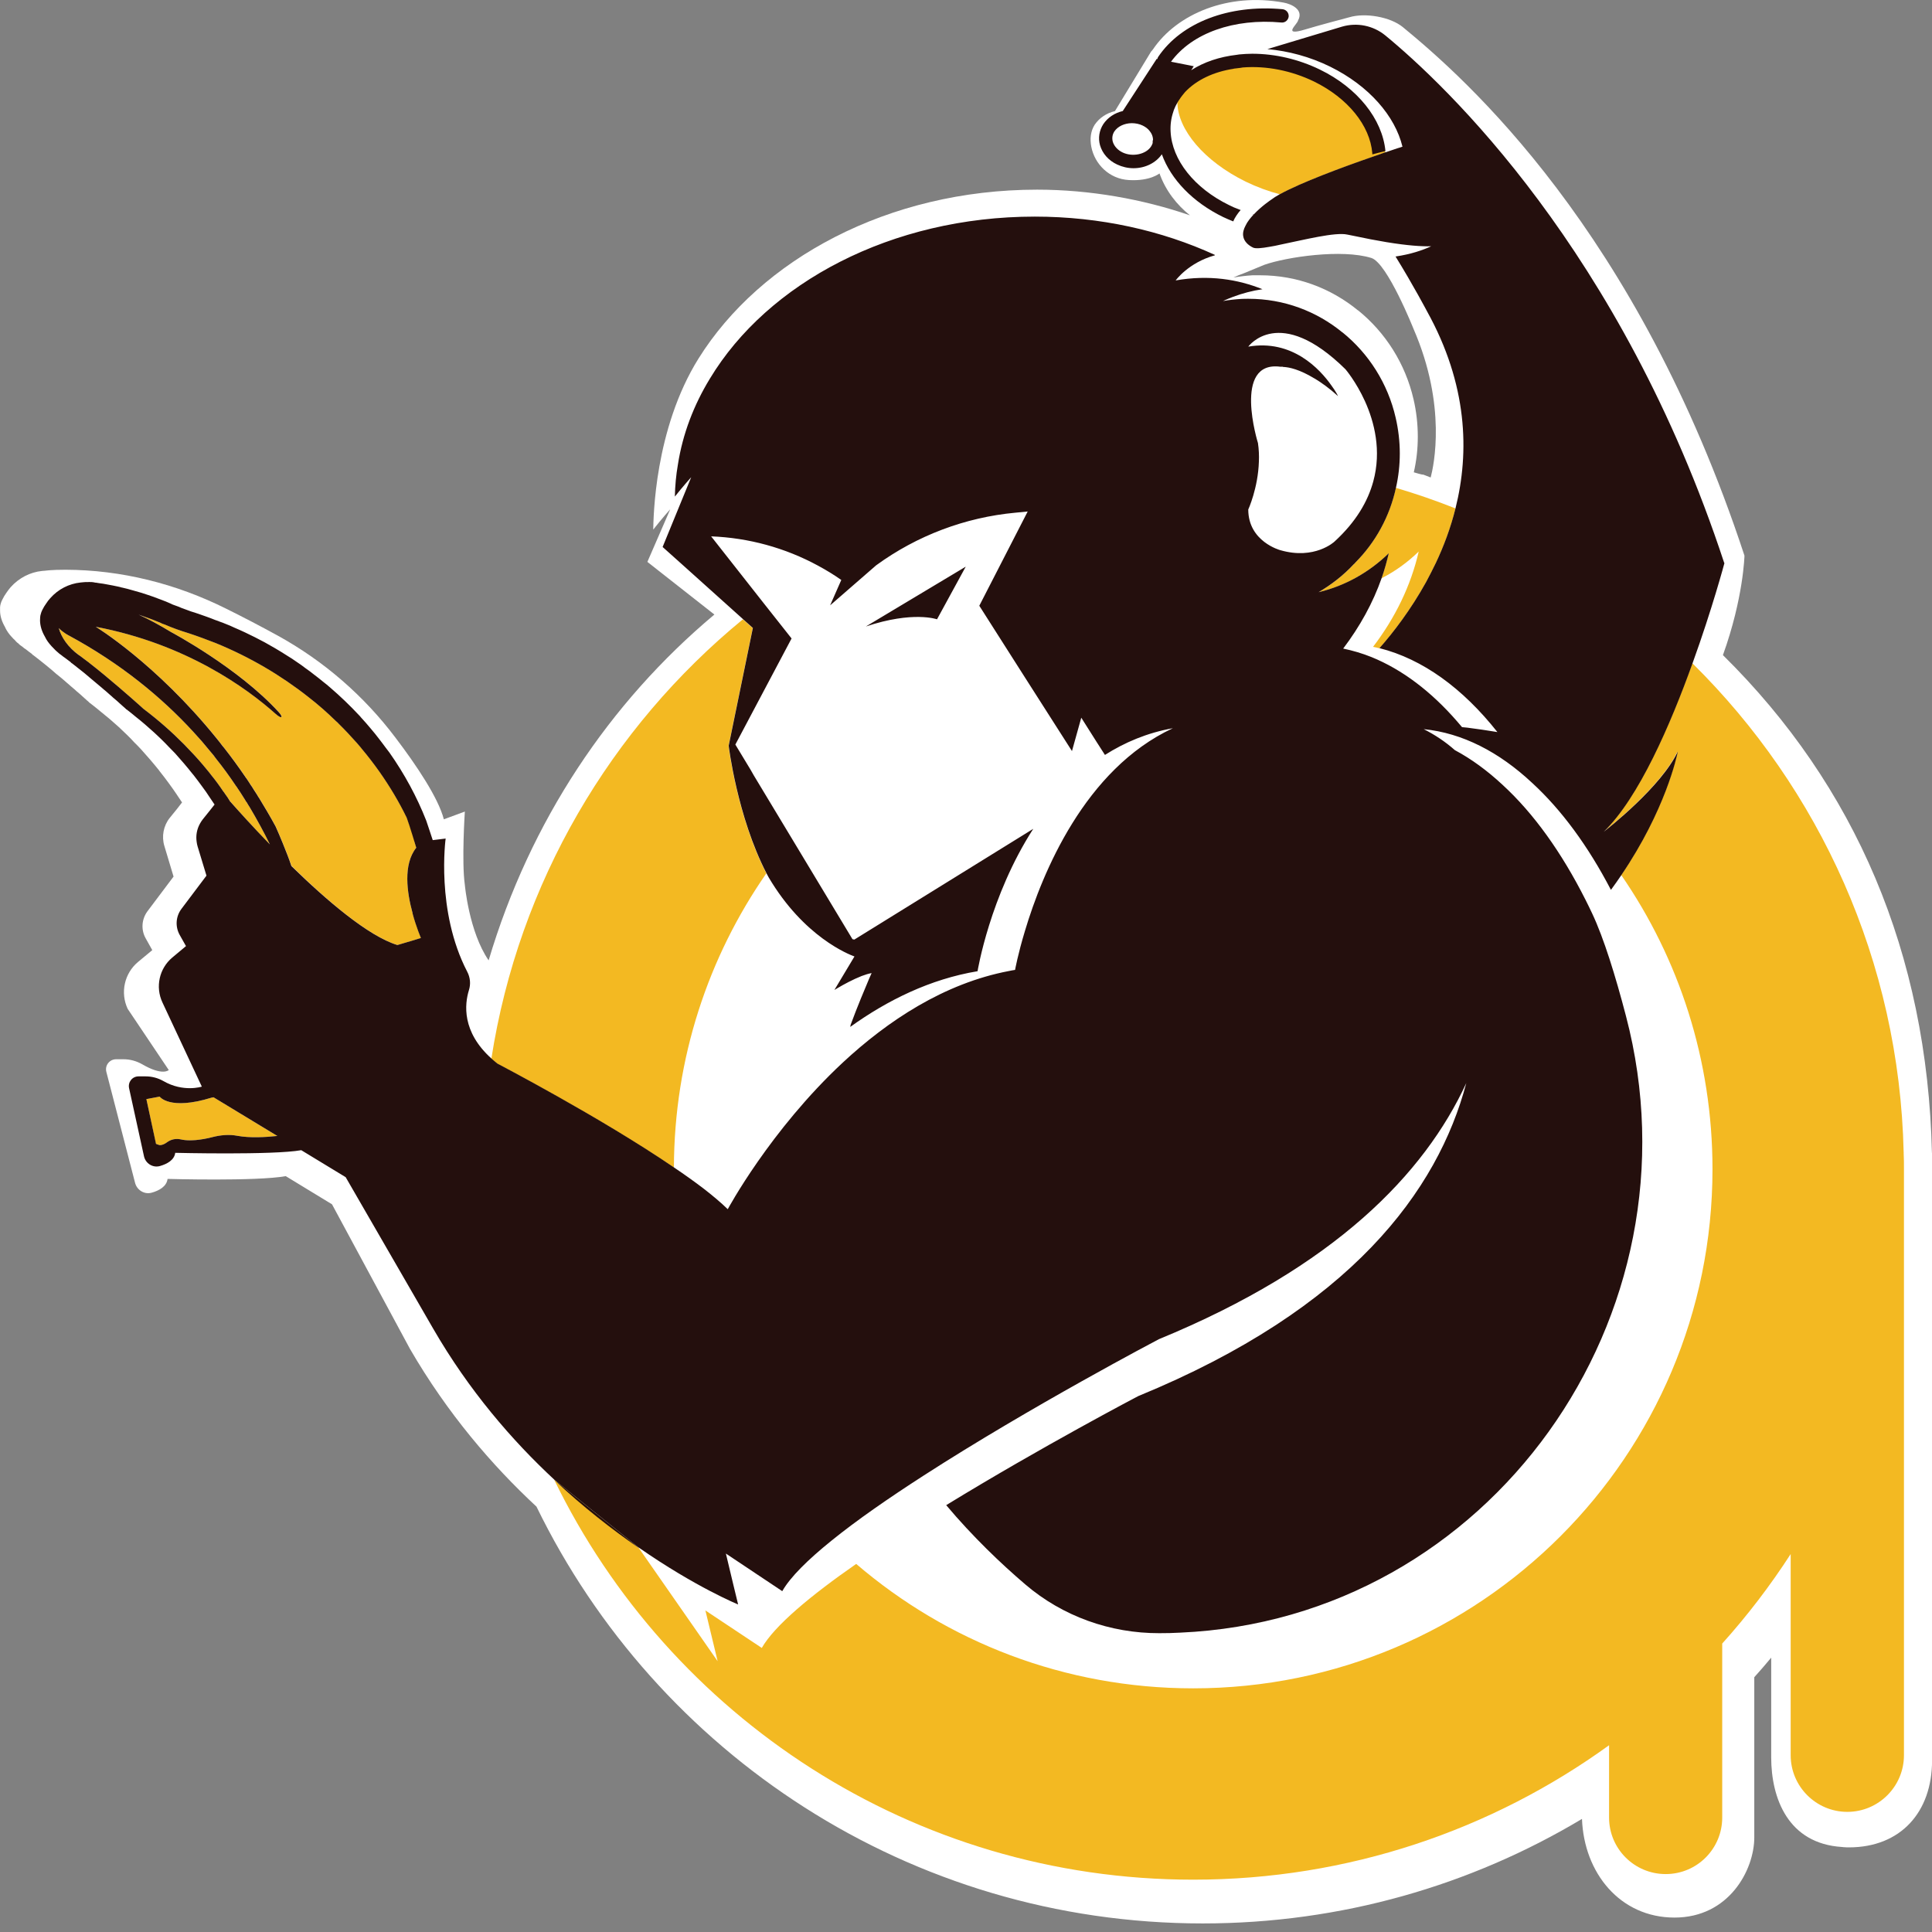 <svg width="60" height="60" viewBox="0 0 60 60" fill="none" xmlns="http://www.w3.org/2000/svg">
<rect x="0" y="0" width="60" height="60" fill="#808080" stroke="none"/>
<path d="M59.998 35.803C59.853 29.606 57.619 24.399 53.507 20.345C54.147 18.569 54.176 17.256 54.176 17.256C50.84 7.116 45.493 2.426 43.569 0.844C43.177 0.522 42.396 0.39 41.909 0.535C41.909 0.535 40.893 0.803 40.534 0.915C39.799 1.137 40.295 0.753 40.311 0.638C40.501 0.295 40.096 0.122 39.861 0.08C38.148 -0.237 36.55 0.427 35.803 1.538C35.79 1.559 35.749 1.6 35.749 1.6L34.626 3.45C34.366 3.512 34.143 3.66 33.998 3.871C33.866 4.077 33.846 4.321 33.891 4.556C33.994 5.093 34.444 5.559 35.063 5.592C35.716 5.63 36.009 5.386 36.009 5.386C36.203 5.927 36.55 6.365 36.955 6.687C35.501 6.187 33.854 5.89 32.211 5.89C27.57 5.89 23.614 8.061 21.694 11.133C20.32 13.334 20.295 16.092 20.287 16.447C20.551 16.109 20.815 15.815 20.815 15.815L20.105 17.45L22.186 19.085C18.92 21.823 16.463 25.497 15.175 29.825C14.564 28.937 14.436 27.479 14.436 27.479C14.333 26.761 14.436 25.204 14.436 25.204L13.784 25.444C13.614 24.787 12.95 23.788 12.285 22.913C11.302 21.608 10.055 20.526 8.623 19.738C8.073 19.436 7.524 19.151 7.025 18.904C5.472 18.128 3.767 17.698 2.033 17.694C1.599 17.694 1.41 17.723 1.41 17.723C1.376 17.727 1.339 17.727 1.31 17.731C0.935 17.768 0.584 17.95 0.328 18.239C0.282 18.293 0.241 18.346 0.2 18.408C0.154 18.47 0.109 18.545 0.072 18.623C0.051 18.664 0.03 18.71 0.022 18.747C0.01 18.78 0.006 18.821 0.002 18.858C0.002 18.895 0.002 18.928 0.002 18.966C0.002 19.135 0.059 19.308 0.158 19.478C0.171 19.511 0.187 19.54 0.204 19.569C0.233 19.622 0.27 19.668 0.307 19.717C0.357 19.771 0.402 19.829 0.46 19.878C0.485 19.911 0.509 19.932 0.534 19.957C0.547 19.965 0.555 19.969 0.563 19.977C0.563 19.977 0.563 19.981 0.567 19.981C0.584 20.002 0.609 20.018 0.625 20.035C0.65 20.052 0.67 20.068 0.691 20.081C0.691 20.081 0.691 20.085 0.695 20.085C0.728 20.118 0.774 20.146 0.811 20.171C0.873 20.221 0.926 20.262 0.984 20.303C0.988 20.303 0.988 20.308 0.993 20.312L1.021 20.341C1.021 20.341 1.038 20.349 1.042 20.353C1.17 20.452 1.302 20.555 1.434 20.663C1.492 20.708 1.542 20.753 1.599 20.799C1.645 20.84 1.69 20.877 1.736 20.919C1.827 20.989 1.913 21.063 1.996 21.133C2.045 21.175 2.095 21.224 2.144 21.261C2.227 21.34 2.314 21.402 2.384 21.472C2.392 21.48 2.396 21.48 2.4 21.484C2.471 21.542 2.528 21.596 2.582 21.645C2.632 21.691 2.673 21.728 2.706 21.757C2.714 21.761 2.722 21.769 2.727 21.773C2.747 21.794 2.764 21.806 2.78 21.823C2.784 21.827 2.789 21.831 2.789 21.835L2.797 21.839H2.801C2.904 21.922 3.007 21.996 3.106 22.083C3.309 22.244 3.503 22.409 3.693 22.582C3.771 22.657 3.854 22.739 3.936 22.814C4.019 22.892 4.097 22.975 4.172 23.057C4.242 23.123 4.308 23.194 4.374 23.264C4.568 23.479 4.758 23.697 4.936 23.92C4.948 23.941 4.96 23.953 4.973 23.97C5.068 24.09 5.163 24.213 5.249 24.333C5.34 24.457 5.423 24.573 5.501 24.692C5.509 24.705 5.518 24.717 5.526 24.73C5.563 24.783 5.596 24.837 5.633 24.89C5.642 24.903 5.646 24.907 5.654 24.919L5.497 25.122L5.27 25.402C5.076 25.646 5.014 25.976 5.105 26.274L5.39 27.223L4.576 28.305C4.399 28.549 4.374 28.871 4.523 29.139L4.729 29.507L4.287 29.874C3.862 30.229 3.73 30.828 3.965 31.331L5.241 33.231C5.241 33.231 5.055 33.425 4.411 33.049C4.234 32.95 4.04 32.896 3.837 32.896H3.606C3.404 32.896 3.255 33.082 3.301 33.28L4.192 36.724C4.246 36.955 4.481 37.108 4.717 37.038C4.94 36.976 5.175 36.848 5.204 36.612C5.204 36.612 7.962 36.691 8.874 36.526L10.311 37.401L12.731 41.889C13.891 43.891 15.282 45.51 16.661 46.79C20.39 54.453 28.255 59.734 37.351 59.734C41.657 59.734 45.687 58.549 49.13 56.488C49.192 58.165 50.311 59.552 52.004 59.552C53.697 59.552 54.481 58.07 54.481 57.062V52.087C54.659 51.889 54.836 51.687 55.006 51.48V54.573C55.006 55.848 55.53 57.256 57.206 57.36C57.239 57.364 57.268 57.368 57.301 57.368C57.339 57.372 57.376 57.372 57.417 57.372C59.031 57.372 60.002 56.274 60.002 54.672C60.002 54.672 60.006 35.807 60.002 35.803H59.998ZM38.936 6.782L38.924 6.794C38.924 6.794 38.912 6.782 38.907 6.773C38.916 6.773 38.924 6.777 38.936 6.782ZM44.432 14.829C44.304 14.779 44.234 14.75 44.197 14.738C44.197 14.746 44.143 14.738 43.907 14.668C43.99 14.308 44.031 13.941 44.031 13.557C44.031 13.173 43.986 12.773 43.899 12.401C43.643 11.29 43.024 10.324 42.178 9.639H42.173C41.335 8.953 40.282 8.549 39.13 8.549C39.056 8.549 38.974 8.549 38.899 8.549C38.697 8.561 38.499 8.586 38.305 8.619C38.412 8.569 38.519 8.524 38.627 8.487C38.751 8.437 38.994 8.334 39.267 8.223C39.964 7.979 41.678 7.727 42.59 8.012C43.086 8.169 43.903 10.225 43.903 10.225C44.935 12.607 44.527 14.461 44.432 14.825V14.829Z" fill="white"/>
<path d="M43.014 4.696C42.94 3.882 42.143 2.953 40.9 2.351C39.224 1.533 37.374 1.607 36.763 2.516C36.627 2.718 36.565 2.949 36.565 3.189C36.577 4.023 37.391 5.005 38.687 5.641C39.038 5.811 39.397 5.943 39.748 6.034H39.752C40.405 5.674 41.668 5.204 42.626 4.873C42.696 4.849 42.762 4.824 42.828 4.803C42.894 4.778 42.956 4.758 43.018 4.733C43.018 4.721 43.018 4.708 43.018 4.696H43.014ZM43.349 15.15C43.154 16.05 42.709 16.851 42.089 17.474C42.073 17.499 42.056 17.512 42.035 17.528C41.718 17.871 41.346 18.16 40.946 18.395C41.775 18.197 42.523 17.772 43.126 17.186C43.064 17.446 42.993 17.702 42.907 17.949H42.923C43.34 17.735 43.72 17.458 44.059 17.128C43.815 18.193 43.328 19.188 42.642 20.088C42.709 20.1 42.775 20.117 42.841 20.134C43.27 19.646 43.807 18.948 44.286 18.086C44.389 17.892 44.492 17.693 44.591 17.487C44.835 16.971 45.05 16.401 45.202 15.79C44.599 15.55 43.98 15.336 43.349 15.15ZM22.626 23.164L23.377 19.506L23.072 19.233C18.976 22.594 16.111 27.404 15.26 32.879C15.318 32.933 15.38 32.982 15.446 33.036C15.446 33.036 18.666 34.717 20.929 36.261C20.937 32.867 21.998 29.716 23.799 27.124C22.89 25.361 22.626 23.164 22.626 23.164ZM12.812 28.366V28.354C12.638 27.718 12.514 26.847 12.927 26.327C12.923 26.314 12.919 26.298 12.915 26.281C12.907 26.24 12.894 26.203 12.878 26.157C12.882 26.145 12.878 26.137 12.878 26.12C12.808 25.877 12.725 25.633 12.634 25.394C12.395 24.902 12.114 24.432 11.792 23.973C11.614 23.721 11.425 23.474 11.222 23.234L11.214 23.222C11.173 23.176 11.131 23.127 11.09 23.077C10.908 22.871 10.718 22.669 10.52 22.474C10.495 22.446 10.467 22.417 10.438 22.396C10.169 22.132 9.884 21.88 9.579 21.645C8.732 20.976 7.766 20.406 6.705 19.972C6.42 19.861 6.144 19.758 5.855 19.663C5.607 19.588 5.355 19.498 5.116 19.394L5.054 19.374C5.004 19.345 4.946 19.324 4.893 19.304C4.703 19.225 4.505 19.155 4.311 19.089C4.62 19.229 4.95 19.407 5.318 19.63C5.318 19.63 7.407 20.74 8.662 22.119C8.803 22.272 8.765 22.346 8.567 22.173C7.671 21.372 5.78 19.997 2.977 19.465C2.977 19.465 4.847 20.6 6.738 22.941C6.8 23.015 6.854 23.086 6.912 23.164C6.928 23.18 6.945 23.201 6.961 23.222C7.188 23.511 7.411 23.816 7.63 24.138C7.634 24.151 7.642 24.159 7.655 24.172C7.684 24.217 7.713 24.262 7.746 24.308C7.746 24.312 7.746 24.316 7.754 24.32C7.775 24.361 7.803 24.394 7.828 24.432C7.87 24.502 7.919 24.576 7.965 24.646C7.973 24.663 7.981 24.675 7.993 24.692C8.002 24.712 8.014 24.729 8.026 24.75C8.026 24.758 8.039 24.77 8.047 24.778C8.22 25.063 8.398 25.36 8.563 25.666C8.563 25.666 8.724 26.017 8.931 26.554C8.972 26.661 9.013 26.773 9.055 26.892C10.149 27.966 11.441 29.072 12.345 29.349L12.791 29.217L13.076 29.13C13.076 29.13 12.936 28.808 12.816 28.366H12.812ZM6.631 34.077C6.61 34.081 6.59 34.085 6.569 34.089C5.26 34.493 4.959 34.056 4.959 34.056L4.546 34.134L4.839 35.513V35.522C4.864 35.534 4.884 35.542 4.905 35.546C4.926 35.555 4.946 35.559 4.963 35.563H4.975C5.05 35.559 5.124 35.522 5.19 35.472C5.314 35.381 5.467 35.352 5.615 35.385C5.706 35.406 5.801 35.414 5.9 35.414C5.962 35.414 6.024 35.414 6.082 35.406C6.259 35.389 6.441 35.356 6.594 35.315C6.85 35.249 7.118 35.224 7.374 35.274C7.754 35.344 8.237 35.319 8.613 35.278L6.631 34.077ZM7.754 25.067C7.721 25.022 7.696 24.972 7.663 24.923C7.663 24.923 7.647 24.894 7.634 24.882C7.626 24.861 7.609 24.836 7.593 24.811C7.552 24.745 7.51 24.679 7.465 24.609C7.44 24.568 7.411 24.526 7.382 24.485C7.362 24.452 7.337 24.415 7.312 24.386C7.316 24.382 7.312 24.382 7.308 24.378C7.126 24.105 6.924 23.829 6.709 23.56C6.685 23.527 6.66 23.498 6.639 23.465C6.515 23.317 6.391 23.168 6.263 23.015C6.177 22.92 6.09 22.821 5.999 22.722C5.004 21.64 3.741 20.604 2.147 19.741C2.147 19.741 1.974 19.659 1.825 19.506C1.903 19.791 2.11 20.1 2.453 20.344H2.457C2.494 20.377 2.535 20.402 2.568 20.431C2.626 20.472 2.68 20.517 2.733 20.555C2.733 20.555 2.737 20.557 2.746 20.563C2.746 20.563 2.766 20.579 2.775 20.588C3.344 21.029 4.092 21.686 4.368 21.934C4.414 21.975 4.447 22.008 4.463 22.02C4.463 22.02 4.472 22.024 4.472 22.029H4.476C4.917 22.363 5.33 22.726 5.71 23.11C5.912 23.317 6.111 23.527 6.296 23.746C6.363 23.825 6.429 23.903 6.495 23.986C6.515 24.015 6.54 24.044 6.561 24.072C6.693 24.233 6.817 24.403 6.932 24.576C6.957 24.601 6.969 24.626 6.986 24.65C7.044 24.729 7.102 24.811 7.151 24.894H7.155C7.403 25.179 7.841 25.666 8.382 26.224C8.2 25.852 7.989 25.464 7.754 25.067ZM59.12 35.806C59.12 35.806 59.125 35.79 59.12 35.786C58.984 29.844 56.499 24.485 52.556 20.596C51.87 22.503 50.888 24.778 49.798 25.831C49.905 25.749 51.594 24.427 52.097 23.337C52.069 23.498 51.709 25.162 50.347 27.173C52.139 29.77 53.183 32.916 53.183 36.31C53.183 45.212 45.966 52.433 37.056 52.433C33.059 52.433 29.401 50.98 26.59 48.569C25.177 49.551 24.05 50.489 23.658 51.178L21.907 50.014L22.287 51.591L19.835 48.069H19.831L17.213 45.959C20.789 53.309 28.332 58.375 37.056 58.375C41.879 58.375 46.342 56.826 49.971 54.2V56.446C49.971 57.413 50.756 58.201 51.73 58.201C52.704 58.201 53.485 57.413 53.485 56.446V51.042C54.265 50.175 54.975 49.246 55.611 48.263V54.51C55.611 55.48 56.4 56.269 57.37 56.269C58.34 56.269 59.129 55.48 59.129 54.51V36.31C59.129 36.141 59.129 35.976 59.12 35.806Z" fill="#F3B922"/>
<path d="M4.905 35.546C4.905 35.546 4.864 35.534 4.843 35.522C4.88 35.55 4.922 35.563 4.963 35.563C4.946 35.559 4.926 35.555 4.905 35.546ZM26.891 19.456C28.357 18.965 29.1 19.233 29.1 19.233L29.992 17.598L26.891 19.456ZM17.213 45.959C18.113 46.806 19.005 47.495 19.802 48.048C19.81 48.057 19.823 48.061 19.831 48.065L17.213 45.959ZM4.905 35.546C4.905 35.546 4.864 35.534 4.843 35.522C4.88 35.55 4.922 35.563 4.963 35.563C4.946 35.559 4.926 35.555 4.905 35.546ZM38.91 6.653C38.91 6.653 38.918 6.665 38.926 6.674C38.931 6.669 38.935 6.665 38.939 6.661C38.926 6.657 38.918 6.653 38.91 6.653ZM26.891 19.456C28.357 18.965 29.1 19.233 29.1 19.233L29.992 17.598L26.891 19.456ZM26.891 19.456C28.357 18.965 29.1 19.233 29.1 19.233L29.992 17.598L26.891 19.456ZM26.891 19.456C28.357 18.965 29.1 19.233 29.1 19.233L29.992 17.598L26.891 19.456ZM4.905 35.546C4.905 35.546 4.864 35.534 4.843 35.522C4.88 35.55 4.922 35.563 4.963 35.563C4.946 35.559 4.926 35.555 4.905 35.546ZM26.891 19.456C28.357 18.965 29.1 19.233 29.1 19.233L29.992 17.598L26.891 19.456ZM40.991 2.161C40.33 1.839 39.595 1.669 38.894 1.669H38.889C38.753 1.669 38.621 1.678 38.489 1.69L38.41 1.702C37.874 1.764 37.391 1.925 36.994 2.181L37.073 2.057L36.85 2.012L36.367 1.917C37.015 1.029 38.32 0.563 39.794 0.699C39.909 0.712 40.008 0.625 40.021 0.513C40.029 0.398 39.946 0.299 39.831 0.286C38.167 0.133 36.689 0.699 35.97 1.764C35.958 1.785 35.946 1.806 35.946 1.83H35.921L34.868 3.449C34.616 3.507 34.401 3.651 34.265 3.854C34.137 4.052 34.1 4.287 34.162 4.51C34.236 4.766 34.426 4.985 34.694 5.109C34.851 5.183 35.025 5.224 35.202 5.224C35.566 5.224 35.896 5.059 36.082 4.791C36.362 5.571 37.044 6.281 37.985 6.74C38.088 6.789 38.2 6.835 38.299 6.876C38.324 6.814 38.357 6.756 38.398 6.694C38.435 6.636 38.481 6.579 38.53 6.521C38.51 6.517 38.493 6.508 38.472 6.5C38.369 6.463 38.27 6.422 38.167 6.368C37.093 5.844 36.396 4.968 36.354 4.085C36.342 3.878 36.371 3.668 36.437 3.474L36.458 3.408C36.49 3.329 36.524 3.255 36.565 3.189C36.586 3.152 36.606 3.119 36.631 3.086C36.68 3.007 36.742 2.933 36.804 2.858C37.159 2.483 37.688 2.231 38.311 2.136L38.316 2.132C38.386 2.124 38.452 2.115 38.526 2.107L38.596 2.095C39.331 2.037 40.111 2.194 40.809 2.532C41.854 3.044 42.547 3.895 42.618 4.758V4.795C42.692 4.774 42.758 4.758 42.824 4.741C42.89 4.725 42.952 4.708 43.014 4.696C43.014 4.692 43.022 4.692 43.026 4.692C42.931 3.697 42.155 2.726 40.991 2.161ZM35.797 4.444C35.785 4.481 35.768 4.518 35.743 4.555C35.586 4.791 35.178 4.882 34.868 4.737C34.711 4.663 34.599 4.539 34.558 4.399C34.529 4.287 34.546 4.176 34.608 4.081C34.715 3.924 34.917 3.829 35.145 3.825C35.264 3.825 35.384 3.849 35.487 3.899C35.578 3.944 35.652 3.998 35.706 4.072C35.768 4.147 35.801 4.229 35.809 4.328C35.797 4.37 35.793 4.407 35.797 4.444ZM53.547 17.483C50.347 7.759 44.868 2.619 43.022 1.1C42.647 0.794 42.147 0.691 41.68 0.827L39.36 1.525C40.008 1.583 40.677 1.76 41.309 2.07C42.523 2.669 43.324 3.606 43.555 4.555C43.51 4.572 43.456 4.588 43.398 4.605C43.291 4.642 43.167 4.683 43.031 4.729C43.026 4.729 43.022 4.729 43.018 4.729C42.956 4.754 42.894 4.774 42.828 4.799C42.762 4.82 42.696 4.844 42.626 4.869C41.668 5.2 40.405 5.67 39.752 6.029H39.748C39.637 6.091 39.546 6.149 39.476 6.203C39.476 6.203 39.182 6.397 38.939 6.657C38.935 6.661 38.931 6.665 38.926 6.669C38.877 6.719 38.832 6.777 38.79 6.83C38.745 6.888 38.708 6.95 38.679 7.012C38.621 7.119 38.592 7.231 38.609 7.334C38.621 7.413 38.658 7.491 38.733 7.565C38.778 7.607 38.836 7.652 38.914 7.689C38.989 7.726 39.178 7.71 39.43 7.664C39.538 7.648 39.653 7.623 39.781 7.594C40.508 7.446 41.466 7.202 41.842 7.285C41.899 7.297 41.953 7.309 42.007 7.318C42.407 7.404 42.758 7.47 43.059 7.52C43.708 7.627 44.15 7.656 44.447 7.648C44.178 7.772 43.815 7.896 43.34 7.966C43.889 8.854 44.315 9.663 44.315 9.663C45.578 11.938 45.64 14.035 45.202 15.786C45.05 16.397 44.835 16.967 44.591 17.483C44.492 17.689 44.389 17.887 44.286 18.081C43.807 18.944 43.27 19.642 42.841 20.129C44.182 20.468 45.425 21.372 46.503 22.735C46.181 22.681 45.867 22.636 45.57 22.598C45.516 22.594 45.458 22.586 45.405 22.582L45.256 22.408C44.447 21.475 43.547 20.794 42.593 20.406C42.304 20.29 42.011 20.204 41.714 20.142C42.23 19.46 42.638 18.726 42.911 17.945C42.998 17.698 43.068 17.442 43.13 17.181C42.527 17.768 41.779 18.193 40.95 18.391C41.35 18.156 41.722 17.867 42.04 17.524C42.06 17.508 42.077 17.495 42.093 17.47C42.713 16.847 43.159 16.046 43.353 15.146C43.431 14.803 43.472 14.448 43.472 14.081C43.472 13.713 43.427 13.329 43.344 12.974C43.101 11.909 42.506 10.98 41.693 10.323H41.689C40.888 9.667 39.876 9.279 38.77 9.279C38.699 9.279 38.621 9.279 38.551 9.283C38.357 9.295 38.167 9.316 37.981 9.349C38.08 9.304 38.183 9.258 38.287 9.221C38.58 9.11 38.894 9.027 39.207 8.982C38.448 8.676 37.547 8.527 36.511 8.709C36.511 8.709 36.907 8.156 37.729 7.929V7.916C36.082 7.161 34.17 6.727 32.135 6.727C27.684 6.727 23.844 8.783 22.048 11.756C21.544 12.582 21.201 13.478 21.053 14.427C20.995 14.758 20.966 15.084 20.958 15.422C21.214 15.1 21.466 14.82 21.466 14.82L20.578 16.987L21.247 17.586L23.076 19.229L23.381 19.502L22.63 23.16C22.63 23.16 22.894 25.356 23.803 27.119C23.823 27.161 23.848 27.202 23.869 27.243C24.967 29.105 26.367 29.642 26.536 29.704L25.913 30.744C25.913 30.744 25.958 30.716 26.032 30.674C26.193 30.579 26.486 30.418 26.759 30.311C26.866 30.27 26.974 30.237 27.069 30.22C27.069 30.22 27.04 30.286 26.99 30.398C26.87 30.683 26.623 31.265 26.416 31.83V31.839C26.416 31.839 26.408 31.876 26.404 31.892C27.56 31.062 28.889 30.406 30.359 30.162C30.359 30.162 30.739 27.83 32.089 25.74L26.532 29.18C26.511 29.176 26.499 29.171 26.474 29.167L24.604 26.062L23.41 24.081L23.311 23.907L22.837 23.123L24.583 19.828L23.712 18.726L22.085 16.657C23.249 16.702 24.381 17.012 25.401 17.565C25.648 17.698 25.892 17.846 26.127 18.011L25.78 18.8L27.209 17.557C28.477 16.632 29.975 16.067 31.536 15.922L31.916 15.885L30.413 18.812L31.833 21.042L33.291 23.325L33.58 22.289L34.05 23.032L34.315 23.445C34.926 23.057 35.623 22.759 36.425 22.615C33.683 23.891 32.366 27.123 31.833 28.903C31.61 29.638 31.524 30.121 31.524 30.121C31.462 30.129 31.4 30.142 31.342 30.154C29.315 30.538 27.564 31.706 26.173 32.999C23.914 35.105 22.601 37.553 22.601 37.553C22.399 37.355 22.139 37.136 21.846 36.909C21.569 36.698 21.263 36.479 20.933 36.257C18.671 34.712 15.45 33.032 15.45 33.032C15.384 32.978 15.322 32.929 15.264 32.875C14.335 32.041 14.43 31.182 14.562 30.753C14.624 30.559 14.604 30.356 14.509 30.175C13.53 28.292 13.84 26.042 13.84 26.042L13.439 26.091C13.439 26.091 13.241 25.488 13.237 25.484C12.948 24.75 12.564 24.039 12.093 23.37L11.974 23.214C11.912 23.127 11.846 23.044 11.784 22.962C11.697 22.846 11.606 22.735 11.511 22.623C11.416 22.508 11.313 22.392 11.21 22.28C11.193 22.256 11.173 22.235 11.152 22.214C10.871 21.913 10.566 21.62 10.248 21.347C10.178 21.285 10.107 21.228 10.037 21.174C9.946 21.1 9.86 21.029 9.765 20.959C9.674 20.885 9.579 20.815 9.484 20.749C9.393 20.678 9.294 20.608 9.199 20.546C9.112 20.484 9.026 20.427 8.935 20.373C8.807 20.29 8.679 20.212 8.547 20.134C8.439 20.072 8.328 20.01 8.22 19.948C8.117 19.894 8.018 19.84 7.919 19.791C7.713 19.688 7.506 19.588 7.292 19.498C7.242 19.473 7.192 19.452 7.147 19.432C7.097 19.411 7.052 19.394 7.003 19.374C6.949 19.349 6.887 19.328 6.829 19.308C6.792 19.291 6.755 19.279 6.718 19.266L6.693 19.258C6.602 19.221 6.507 19.184 6.412 19.151C6.321 19.118 6.226 19.085 6.131 19.052C6.123 19.052 6.115 19.052 6.107 19.044C5.987 19.01 5.871 18.969 5.756 18.924C5.681 18.899 5.607 18.87 5.533 18.837C5.479 18.816 5.421 18.796 5.363 18.775L5.31 18.75C5.256 18.726 5.202 18.701 5.149 18.68C5.021 18.631 4.893 18.581 4.769 18.536C4.641 18.49 4.509 18.449 4.385 18.408C4.298 18.383 4.207 18.358 4.121 18.333C4.013 18.3 3.898 18.271 3.79 18.247H3.782C3.745 18.234 3.708 18.226 3.671 18.218C3.559 18.193 3.448 18.172 3.336 18.152C3.249 18.135 3.159 18.119 3.072 18.11C3.039 18.102 3.01 18.098 2.977 18.094C2.969 18.094 2.965 18.094 2.952 18.094C2.94 18.09 2.931 18.086 2.919 18.086C2.894 18.081 2.865 18.077 2.841 18.077C2.837 18.073 2.828 18.073 2.82 18.077H2.791L2.787 18.073C2.77 18.073 2.758 18.073 2.729 18.077C2.684 18.073 2.642 18.077 2.597 18.081C2.564 18.086 2.531 18.086 2.502 18.09C2.143 18.127 1.804 18.3 1.561 18.577C1.515 18.626 1.474 18.68 1.437 18.738C1.391 18.8 1.35 18.87 1.313 18.944C1.292 18.986 1.276 19.027 1.268 19.064C1.255 19.097 1.251 19.134 1.247 19.171C1.247 19.204 1.243 19.238 1.243 19.275C1.247 19.436 1.296 19.601 1.391 19.766C1.404 19.795 1.42 19.824 1.437 19.853C1.466 19.902 1.499 19.948 1.536 19.993C1.581 20.047 1.627 20.1 1.68 20.15C1.705 20.179 1.73 20.2 1.755 20.224C1.763 20.233 1.771 20.237 1.78 20.245C1.78 20.245 1.78 20.249 1.784 20.249C1.8 20.266 1.825 20.282 1.841 20.299C1.862 20.315 1.883 20.332 1.903 20.344C1.903 20.344 1.903 20.348 1.908 20.348C1.941 20.377 1.982 20.406 2.019 20.431C2.077 20.476 2.13 20.517 2.184 20.555C2.188 20.555 2.188 20.559 2.192 20.563L2.221 20.592C2.221 20.592 2.238 20.6 2.242 20.604C2.362 20.699 2.49 20.798 2.618 20.901C2.671 20.943 2.721 20.988 2.775 21.034C2.82 21.071 2.861 21.108 2.907 21.145C2.993 21.215 3.076 21.285 3.154 21.352C3.204 21.393 3.249 21.438 3.299 21.475C3.377 21.55 3.46 21.612 3.526 21.678C3.534 21.686 3.538 21.686 3.543 21.69C3.609 21.744 3.666 21.797 3.716 21.843C3.766 21.888 3.803 21.921 3.836 21.95C3.844 21.954 3.852 21.962 3.856 21.967C3.877 21.987 3.893 22 3.906 22.012C3.91 22.016 3.914 22.02 3.914 22.024C3.918 22.024 3.922 22.029 3.922 22.029H3.927C4.026 22.107 4.125 22.181 4.22 22.264C4.414 22.417 4.6 22.578 4.781 22.743C4.86 22.813 4.938 22.892 5.017 22.966C5.095 23.04 5.169 23.119 5.244 23.197C5.31 23.263 5.372 23.329 5.438 23.395C5.623 23.602 5.805 23.812 5.974 24.027C5.987 24.043 5.999 24.056 6.012 24.072C6.102 24.188 6.193 24.308 6.276 24.423C6.363 24.539 6.441 24.65 6.515 24.766C6.524 24.778 6.532 24.791 6.54 24.803C6.577 24.853 6.606 24.906 6.643 24.956C6.652 24.968 6.656 24.972 6.664 24.985L6.511 25.179L6.296 25.447C6.263 25.488 6.235 25.534 6.21 25.579C6.115 25.749 6.078 25.947 6.107 26.141C6.111 26.186 6.123 26.236 6.135 26.281L6.412 27.194L5.632 28.23C5.458 28.465 5.438 28.775 5.578 29.031L5.776 29.382L5.351 29.737C4.946 30.076 4.818 30.65 5.045 31.133L6.268 33.746C6.268 33.746 5.694 33.932 5.074 33.573C4.905 33.478 4.719 33.428 4.525 33.428H4.302C4.108 33.428 3.968 33.606 4.009 33.796L4.472 35.91C4.521 36.133 4.748 36.277 4.971 36.211C5.186 36.149 5.413 36.029 5.442 35.802C5.442 35.802 8.481 35.877 9.356 35.72L10.735 36.558L13.452 41.261C14.562 43.181 15.9 44.733 17.221 45.959L19.839 48.065H19.843C21.606 49.291 22.923 49.828 22.923 49.828L22.775 49.217L22.543 48.247L23.538 48.911L24.294 49.415C24.542 48.977 25.087 48.441 25.813 47.854C26.602 47.214 27.605 46.521 28.675 45.831C32.015 43.676 35.987 41.591 35.987 41.591C41.453 39.345 44.236 36.455 45.537 33.635C44.653 36.971 41.969 40.641 35.347 43.358C35.347 43.358 32.358 44.923 29.385 46.744C30.211 47.726 31.086 48.56 31.841 49.205C32.998 50.195 34.48 50.724 36.003 50.72C36.222 50.72 36.441 50.716 36.656 50.703C46.272 50.278 52.94 40.86 50.495 31.55C50.169 30.303 49.806 29.13 49.447 28.37C49.381 28.226 49.31 28.086 49.24 27.945C48.497 26.471 47.626 25.257 46.664 24.374C46.189 23.932 45.694 23.569 45.182 23.296C44.884 23.032 44.558 22.817 44.215 22.644C45.413 22.764 46.553 23.35 47.585 24.316C48.493 25.15 49.319 26.273 50.029 27.636C50.145 27.479 50.252 27.326 50.355 27.173C51.718 25.162 52.077 23.498 52.106 23.337C51.602 24.427 49.913 25.749 49.806 25.831C50.896 24.778 51.879 22.503 52.564 20.596C53.179 18.895 53.555 17.483 53.555 17.483H53.547ZM6.561 24.072C6.54 24.044 6.515 24.015 6.495 23.986C6.429 23.903 6.363 23.825 6.296 23.746C6.111 23.527 5.912 23.317 5.71 23.11C5.33 22.726 4.917 22.363 4.476 22.029H4.472C4.472 22.029 4.467 22.02 4.463 22.02C4.447 22.008 4.414 21.975 4.368 21.934C4.092 21.686 3.344 21.029 2.775 20.588C2.766 20.579 2.754 20.571 2.746 20.563C2.746 20.563 2.742 20.56 2.733 20.555C2.68 20.517 2.626 20.472 2.568 20.431C2.535 20.402 2.494 20.377 2.457 20.348H2.453C2.11 20.1 1.903 19.791 1.825 19.506C1.974 19.659 2.147 19.741 2.147 19.741C3.741 20.604 5.004 21.64 5.999 22.722C6.09 22.821 6.177 22.92 6.263 23.015C6.391 23.168 6.515 23.317 6.639 23.465C6.66 23.498 6.685 23.527 6.709 23.56C6.924 23.829 7.126 24.105 7.308 24.378C7.312 24.382 7.316 24.382 7.312 24.386C7.337 24.415 7.362 24.452 7.382 24.485C7.411 24.526 7.44 24.568 7.465 24.609C7.51 24.679 7.552 24.745 7.593 24.811C7.609 24.836 7.626 24.861 7.634 24.882C7.647 24.894 7.655 24.91 7.663 24.919C7.696 24.972 7.721 25.022 7.754 25.067C7.989 25.464 8.2 25.852 8.382 26.224C7.841 25.666 7.403 25.179 7.155 24.898H7.151C7.102 24.811 7.044 24.729 6.986 24.65C6.969 24.626 6.957 24.601 6.932 24.576C6.817 24.403 6.693 24.233 6.561 24.072ZM7.374 35.274C7.118 35.224 6.85 35.249 6.594 35.315C6.441 35.356 6.259 35.389 6.082 35.406C6.024 35.41 5.962 35.414 5.9 35.414C5.801 35.414 5.706 35.406 5.615 35.385C5.467 35.352 5.314 35.381 5.19 35.472C5.124 35.522 5.05 35.559 4.975 35.563H4.963C4.922 35.563 4.88 35.55 4.843 35.522V35.513L4.546 34.134L4.959 34.056C4.959 34.056 5.26 34.493 6.569 34.089C6.59 34.085 6.61 34.081 6.631 34.077L8.613 35.278C8.237 35.319 7.754 35.344 7.374 35.274ZM12.787 29.217L12.341 29.349C11.437 29.072 10.145 27.966 9.05 26.896C9.009 26.773 8.968 26.661 8.927 26.554C8.72 26.017 8.559 25.666 8.559 25.666C8.394 25.36 8.216 25.063 8.043 24.778C8.035 24.77 8.026 24.758 8.022 24.75C8.01 24.729 7.998 24.712 7.989 24.692C7.977 24.675 7.969 24.663 7.96 24.646C7.915 24.576 7.865 24.502 7.824 24.432C7.799 24.394 7.77 24.361 7.75 24.32C7.746 24.32 7.742 24.312 7.742 24.308C7.709 24.262 7.68 24.217 7.651 24.171C7.638 24.159 7.63 24.151 7.626 24.138C7.407 23.816 7.184 23.511 6.957 23.222C6.941 23.201 6.924 23.18 6.908 23.164C6.85 23.086 6.796 23.015 6.734 22.941C4.843 20.6 2.973 19.465 2.973 19.465C5.776 19.997 7.667 21.372 8.563 22.173C8.761 22.346 8.799 22.272 8.658 22.119C7.403 20.74 5.314 19.63 5.314 19.63C4.946 19.407 4.616 19.229 4.306 19.089C4.5 19.155 4.699 19.225 4.889 19.304C4.942 19.324 5 19.345 5.05 19.374L5.112 19.394C5.351 19.498 5.603 19.588 5.851 19.663C6.14 19.758 6.416 19.861 6.701 19.972C7.762 20.406 8.728 20.976 9.575 21.645C9.88 21.88 10.165 22.132 10.434 22.396C10.463 22.417 10.491 22.446 10.516 22.474C10.714 22.669 10.904 22.871 11.086 23.077C11.127 23.127 11.168 23.176 11.21 23.222L11.218 23.234C11.42 23.474 11.61 23.721 11.788 23.973C12.11 24.432 12.391 24.902 12.63 25.394C12.721 25.633 12.923 26.314 12.927 26.327C12.514 26.847 12.638 27.718 12.812 28.354V28.366C12.931 28.808 13.072 29.13 13.072 29.13L12.787 29.217ZM39.761 17.086C39.761 17.086 38.766 16.822 38.766 15.823C38.766 15.823 39.071 15.158 39.096 14.332C39.104 14.147 39.096 13.953 39.067 13.759C39.067 13.759 38.266 11.195 39.761 11.389C39.761 11.389 39.785 11.389 39.835 11.389C39.839 11.389 39.843 11.389 39.847 11.397H39.86C39.86 11.397 39.868 11.389 39.872 11.397C40.033 11.405 40.359 11.471 40.818 11.752H40.822C41.041 11.884 41.284 12.057 41.553 12.301C41.544 12.276 41.478 12.148 41.354 11.979C40.991 11.459 40.128 10.53 38.766 10.765C38.766 10.765 39.723 9.436 41.784 11.467C41.784 11.467 42.114 11.851 42.391 12.462C42.68 13.102 42.911 13.994 42.647 14.956C42.481 15.563 42.118 16.203 41.441 16.822C41.441 16.822 40.83 17.396 39.761 17.086Z" fill="#240F0D"/>
</svg>
